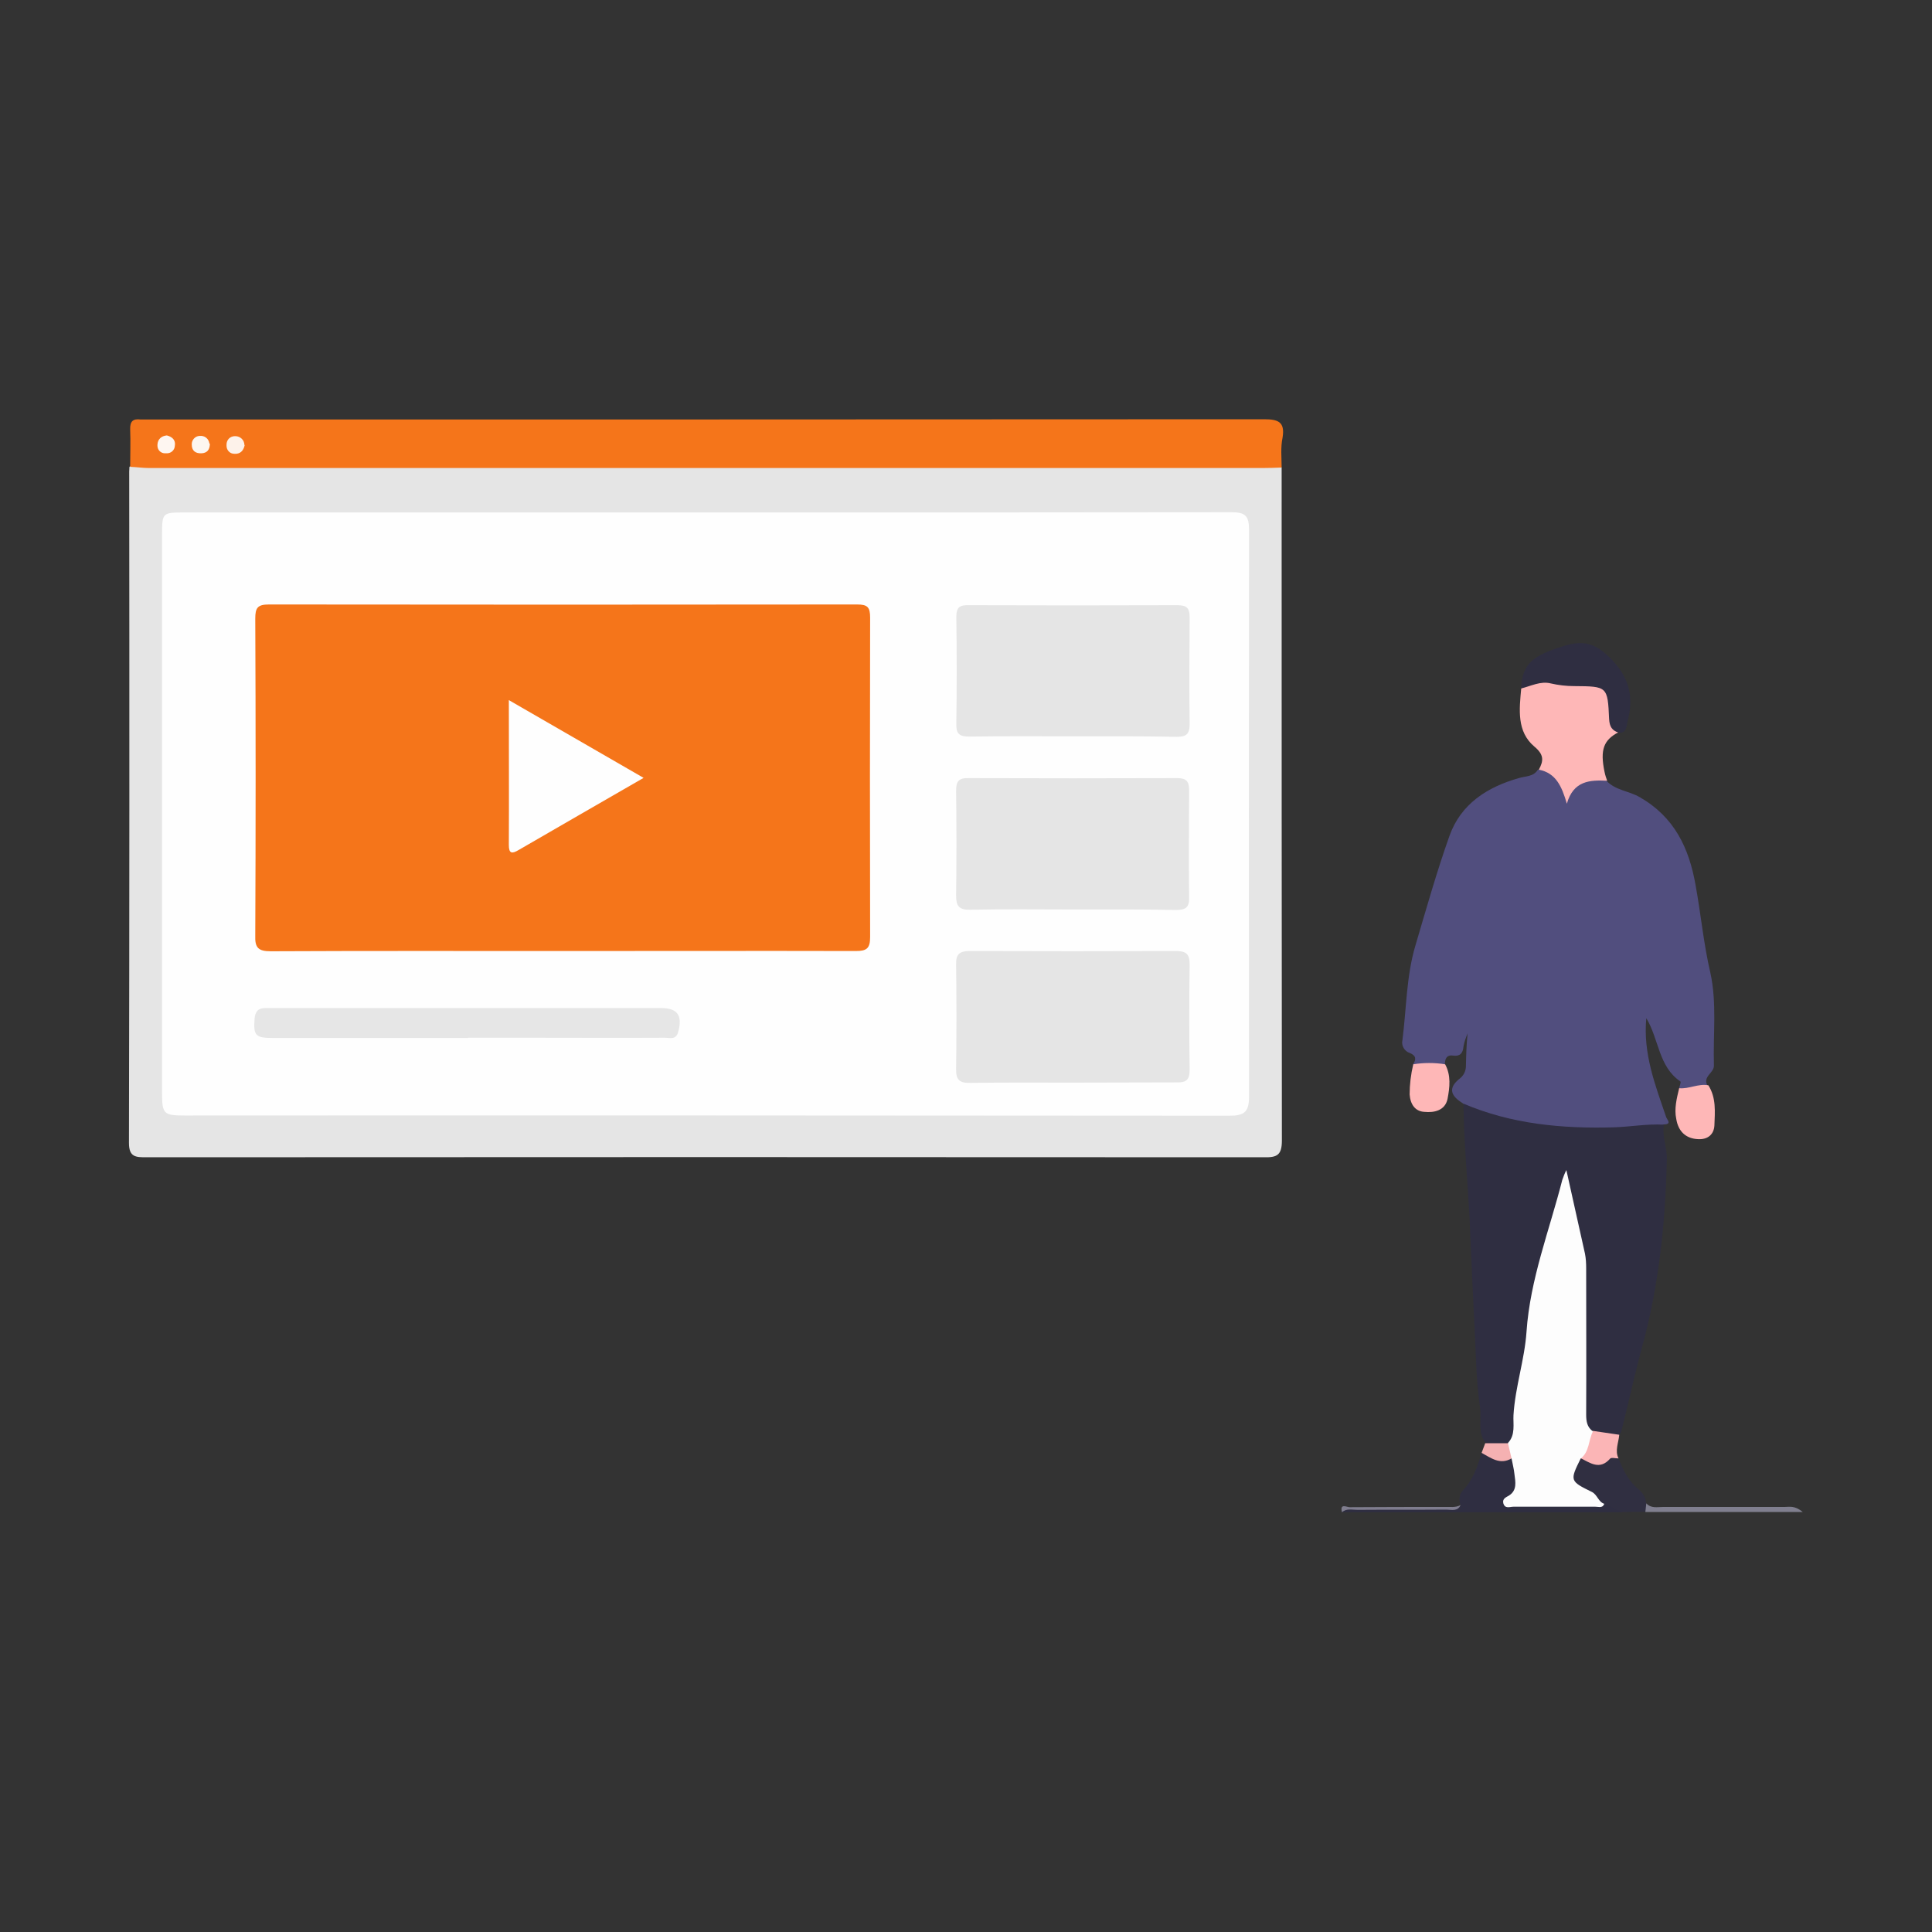 <svg xmlns="http://www.w3.org/2000/svg" xmlns:xlink="http://www.w3.org/1999/xlink" id="Ebene_1" x="0px" y="0px" viewBox="0 0 800 800" xml:space="preserve">
<rect x="0" y="0" width="800" height="800" fill="#333333" stroke="none"/>
<g>
	<path fill="#E5E5E5" d="M530.7,193.6c0,92.9,0,185.8,0.1,278.7c0,6.1-2.1,7-7.4,6.9c-154.3-0.1-308.5-0.1-462.8,0   c-4.3,0-7.2,0-7.2-5.9c0.2-92.7,0.2-185.3,0.1-278.1c0-0.6,0.1-1.2,0.1-1.9c3.5-2.6,7.5-1.7,11.4-1.7c88.7,0,177.4,0,266.1,0   c62.8,0,125.5,0,188.3,0C523.1,191.7,527.2,190.9,530.7,193.6z"></path>
	<path fill="#514E7E" d="M695.3,450.6c0.2-1,0.9-2.6,0.5-2.8c-9.1-6.2-8.8-17.4-14.1-26.2c-1.4,14.7,3.7,27.7,8.2,40.9   c0.2,0.9,2.7,3.1-1,3.1c-5.7,3.3-12.1,2.2-18.1,2.7c-18.7,1.4-37.5-0.6-55.4-5.9c-3.6-1.1-7-2.5-9.5-5.4c-4.8-3-6.9-6.2-1.2-10.6   c1.4-1.2,2.2-2.8,2.3-4.7c0.1-4.6,0.2-9.1,0.7-13.8c-0.7,1.7-1.4,3.6-1.7,5.4c-0.2,2.8-1.5,4.2-4.2,3.8c-2.7-0.4-3.5,1.2-3.5,3.6   c-4.2,2.1-9,2.1-13.2,0c1.5-2.1,1.2-3.7-1.4-4.7c-2.1-0.7-3.5-3-3-5.2c1.7-13.1,1.6-26.6,5.4-39.3c4.5-15.2,8.8-30.5,14.1-45.4   c4.7-13.2,15.6-20.2,28.7-23.9c2.8-0.9,6.1-0.5,7.9-3.5c7.5,0,8.7,1,12.4,11.5c2-8,7.3-10.3,16-6.9c3.7,4,9.4,4.2,13.8,6.8   c14.3,8.2,20.4,21,23.1,36.4c2.2,12,3.3,24.2,6.1,36.2c2.8,12.6,1.1,25.6,1.5,38.5c0.1,3.1-4.9,4.6-2.6,8.4   C703.5,451.8,699.6,453.3,695.3,450.6z"></path>
	<path fill="#F5751A" d="M530.7,193.6c-2.7,0.1-5.3,0.2-8,0.2c-153.7,0-307.4,0-460.9,0c-2.6,0-5.3-0.4-7.9-0.5   c0-5.2,0.2-10.3,0-15.5c-0.1-3.3,1.1-4.5,4.3-4.1c1,0,2.1,0,3.1,0c153.9,0,308,0,462.1-0.1c5.9,0,8.7,1.1,7.7,7.5   C530.2,185.4,530.7,189.6,530.7,193.6z"></path>
	<path fill="#2F2E41" d="M606,457c19.9,8.5,40.9,10.4,62.2,9.8c6.9-0.2,13.7-1.5,20.8-1.1c-0.9,4.9,1.4,9.5,1.2,14.5   c-0.6,26.3-3.3,52.3-10.3,77.8c-3.1,11.4-5.6,22.9-8.4,34.2c-0.2,0.7-0.6,1.4-1.1,2c-4,2.8-7.7,1.2-11.5-0.4   c-2.8-1.9-3.7-4.7-3.8-7.9c-0.1-2.2,0-4.6-0.1-6.8c-0.7-9.6,0.4-19.3,0.4-28.9c0-20-1.5-39.8-7.4-59c-4.1,15.2-10.1,30.4-12.1,46.2   c-2.2,17.9-6.6,35.6-8,53.5c-0.2,2.8-0.5,5.8-3.3,7.7c-3.3,1.1-6.7,1.7-9.5-1.2c-3.3-4.2-1.6-9.5-2.2-14.1   c-0.9-6.6-1.5-13.4-1.7-20c-0.9-19.8-1.9-39.6-2.7-59.3C607.6,488.4,606.2,472.7,606,457z"></path>
	<path fill="#FEB7B7" d="M665.5,323.3c-7.2-0.4-14,0-16.7,9.5c-2.1-7.2-4.5-12.7-11.6-14.1c2-3.7,2.2-6.2-1.9-9.6   c-7.3-6.2-6.2-15.3-5.4-24c2.7-3.8,6.8-4.6,11-4.1c6.3,0.7,12.7,1.1,19,1c4.8,0,7.2,2.2,7.5,6.9c0.5,4.8,1.5,9.6,2.8,14.3   c-6.2,3.2-7.7,7.3-5.8,16.4C664.7,321.1,665.1,322.2,665.5,323.3z"></path>
	<path fill="#2F2E41" d="M670.3,303.4c-2.8-0.9-3.8-2.5-4-5.6c-0.6-13.6-0.7-13.6-14.5-13.7c-3.2,0-6.6-0.4-9.6-1.1   c-4.3-1.1-8.3,1.1-12.4,2.1c0.7-10.1,4.3-13.6,18.4-17.8c8.7-2.6,13.7-0.1,19.9,6.6c6.8,7.4,8.4,15.5,5.8,24.9   C673.5,300.8,673.5,303.6,670.3,303.4z"></path>
	<path fill="#2F2E41" d="M604.8,623.2c-0.9-2.1-0.5-4.6,1.1-6.2c4.2-4.5,5.9-9.9,7.7-15.5c4.6-0.1,8.9,1.4,13.2,2.8   c2.5,4.5,3.1,9,0.9,13.6c-2,3.7-0.4,4.2,2.7,4.2c11.1-0.1,22.1,0.2,33.1-0.2c3.2,0.5,6.7,0.5,8.3,4.3H555.5   c0.9-3.1,3.5-1.5,5.1-1.5c12.9-0.1,25.8,0,38.7-0.1C601.2,624.4,603.4,625.7,604.8,623.2z"></path>
	<path fill="#302F41" d="M671.6,626.1l-7.5-3.5c-4.6-1.6-8.8-4.1-12.2-7.4c-3.6-3.2-2.6-6.9,2.6-11.7c5.2,2.6,10.5-1.2,15.7,0.4   c1.9,4.8,4.1,9.4,8.2,12.7c1.9,1.5,3,3.5,3.2,5.8c0.6,1.2,1,2.5-0.4,3.6L671.6,626.1z"></path>
	<path fill="#FEB7B7" d="M695.3,450.6c4.1,0.4,7.9-2,12.1-1.2c3.3,5.2,2.7,11,2.5,16.6c-0.2,3.8-2.8,5.9-6.7,5.7   c-5.2-0.2-8.3-3.3-9.1-8.4C693.2,459.1,694.3,454.8,695.3,450.6z"></path>
	<path fill="#FEB7B7" d="M585.2,440.7c4.3-0.7,8.9-0.7,13.2,0c2.5,4.6,1.9,9.6,1,14.3c-1,4.9-5.6,5.8-9.6,5.4   c-3.8-0.2-5.8-3.1-6.1-7.2C583.7,449.1,584.2,444.9,585.2,440.7z"></path>
	<path fill="#807F8F" d="M681.3,626.1l0.4-3.6c2,2.2,4.6,1.5,6.9,1.5c16.8,0,33.6,0,50.4,0c2,0,4.1-0.7,7.5,2.1H681.3z"></path>
	<path fill="#FBB5B6" d="M670.2,603.9c-1.2,0-3-0.5-3.5,0.1c-4.3,4.9-8.3,1.7-12.2-0.2c1-4.1,1.2-8.4,5.1-11.3l10.9,1.6   C670.2,597.5,668.6,600.7,670.2,603.9z"></path>
	<path fill="#F5B1B2" d="M625.9,603.9c-4.8,2.8-8.5-0.2-12.4-2.3l1.5-4h9.4C626.8,599.2,627.6,601.3,625.9,603.9z"></path>
	<path fill="#7F7D8E" d="M604.8,623.2c-1.2,2.8-3.8,1.9-5.9,1.9c-12.4,0.1-24.6,0-36.8,0.1c-2.2,0-4.6-0.7-6.4,1   c-1.1-4,2.2-2,3.2-2.1c13.1-0.1,26.3-0.1,39.4-0.1C600.3,623.9,602.7,624.4,604.8,623.2z"></path>
	<path fill="#FEFEFE" d="M293,212.2c72.3,0,144.7,0,216.9-0.1c5.6,0,7.3,1.4,7.3,7.2c-0.1,78.3-0.1,156.5,0,234.8   c0,6.4-2,7.9-8.2,7.9c-144.2-0.1-288.3-0.2-432.5-0.1c-8.8,0-9.4-0.6-9.4-9.6V221.8c0-9.6,0-9.6,9.6-9.6H293z"></path>
	<path fill="#FDF2EA" d="M101.3,184.4c-0.5,2.3-1.9,3.7-4.3,3.5c-1.9,0-3.2-1.6-3.2-3.3c0-0.1,0-0.4,0-0.5c0-2,1.5-3.5,3.5-3.5h0.1   c2.1,0,3.8,1.6,3.8,3.7C101.3,184.2,101.3,184.2,101.3,184.4z"></path>
	<path fill="#FEF6F1" d="M69.1,180.3c2.3,0.6,3.7,2,3.3,4.3c-0.1,1.9-1.7,3.2-3.5,3.1c-0.1,0-0.2,0-0.4,0c-1.9,0.1-3.3-1.4-3.3-3.1   c0-0.1,0-0.4,0-0.5C65.3,181.9,66.8,180.5,69.1,180.3z"></path>
	<path fill="#FDF6F0" d="M86.9,184c-0.1,2.3-1.2,3.6-3.5,3.7c-2.5,0.1-4-1.1-4-3.6c-0.1-1.9,1.4-3.5,3.2-3.6h0.1   c2-0.2,3.7,1.1,4,3.1C86.9,183.7,86.9,183.9,86.9,184z"></path>
	<path fill="#FDFDFD" d="M625.9,603.9c-0.5-2.1-1-4.2-1.5-6.4c3.2-3.3,2.1-7.9,2.3-11.5c0.7-11.7,4.6-22.9,5.4-34.6   c1.5-21.8,9.5-42,14.8-62.8c0.5-1.4,1-2.8,1.7-4.1c2.6,11.9,5.2,23.2,7.7,34.6c0.4,2,0.5,4.1,0.5,6.1c0,20.2,0.1,40.4,0,60.6   c0,2.8,0.4,5.2,2.8,6.9c-1.9,3.7-1.4,8.4-5.1,11.3c-4.5,9.1-4.5,9.3,4.7,13.8c2.3,1.2,2.6,4.1,5.1,4.9c-0.7,1.9-2.3,1.2-3.7,1.2   c-11.3,0-22.5,0-33.9,0c-1.5,0-3.5,1-4.2-1.4c-0.5-1.9,1.1-2.5,2.3-3.2c3.5-2.2,2.7-5.7,2.3-8.9   C626.9,608.3,626.3,606.1,625.9,603.9z"></path>
	<path fill="#F5751A" d="M232.7,393.8c-40.2,0-80.4-0.1-120.6,0.1c-5.2,0-6.6-1.5-6.4-6.6c0.2-43.6,0.2-87.4,0-131.1   c0-4.5,0.9-5.9,5.7-5.9c81.1,0.1,162.3,0.1,243.5,0c4.3,0,5.4,1.1,5.4,5.4c-0.1,44.1-0.1,88.2,0,132.3c0,4.7-1.4,5.8-5.9,5.8   C313.9,393.7,273.3,393.8,232.7,393.8z"></path>
	<path fill="#E5E5E5" d="M443.8,304.9c-14.2,0-28.4-0.1-42.5,0.1c-4,0-5.4-1.1-5.3-5.2c0.2-14.8,0.2-29.7,0-44.4   c0-4,1.5-4.9,5.1-4.8c28.8,0.1,57.6,0.1,86.4,0c3.7,0,5.1,1,5.1,4.9c-0.1,14.8-0.2,29.7,0,44.4c0,4.2-1.5,5.2-5.4,5.2   C472.6,304.8,458.2,304.9,443.8,304.9z"></path>
	<path fill="#E5E5E5" d="M444.3,376.6c-14.2,0-28.4-0.2-42.5,0.1c-4.7,0.1-5.9-1.5-5.9-5.9c0.2-14.5,0.2-28.8,0-43.3   c0-4,1.1-5.4,5.2-5.3c28.8,0.1,57.6,0.1,86.4,0c3.8,0,4.9,1.4,4.9,5.1c-0.1,14.8-0.2,29.7,0,44.4c0.1,4.3-1.7,5.1-5.6,5.1   C472.7,376.5,458.5,376.6,444.3,376.6z"></path>
	<path fill="#E5E5E5" d="M443.9,448.3c-14,0-27.9-0.1-41.9,0.1c-4.5,0.1-6.2-1-6.1-5.8c0.2-14.3,0.2-28.8,0-43.2   c-0.1-4.3,1.4-5.6,5.7-5.6c28.4,0.1,56.8,0.1,85.2,0c4.1,0,5.8,1,5.8,5.4c-0.2,14.6-0.2,29.2,0,43.8c0,4.1-1.4,5.3-5.3,5.2   C472.7,448.2,458.2,448.3,443.9,448.3z"></path>
	<path fill="#E6E6E6" d="M193.8,429.8h-81c-7,0-7.9-1.1-7.4-7.8c0.2-3,1.4-4.6,4.5-4.6c1.2,0,2.5,0,3.7,0h160c7,0,9.1,3.1,7.2,10   c-0.9,3.3-3.5,2.3-5.6,2.3c-18.2,0.1-36.2,0-54.4,0h-27V429.8z"></path>
	<path fill="#FEFEFE" d="M266.5,322.1c-18.1,10.4-35,20.2-51.8,29.9c-2.7,1.6-4,1.5-4-2.1c0.1-19.5,0-39.1,0-60L266.5,322.1z"></path>
</g>
</svg>